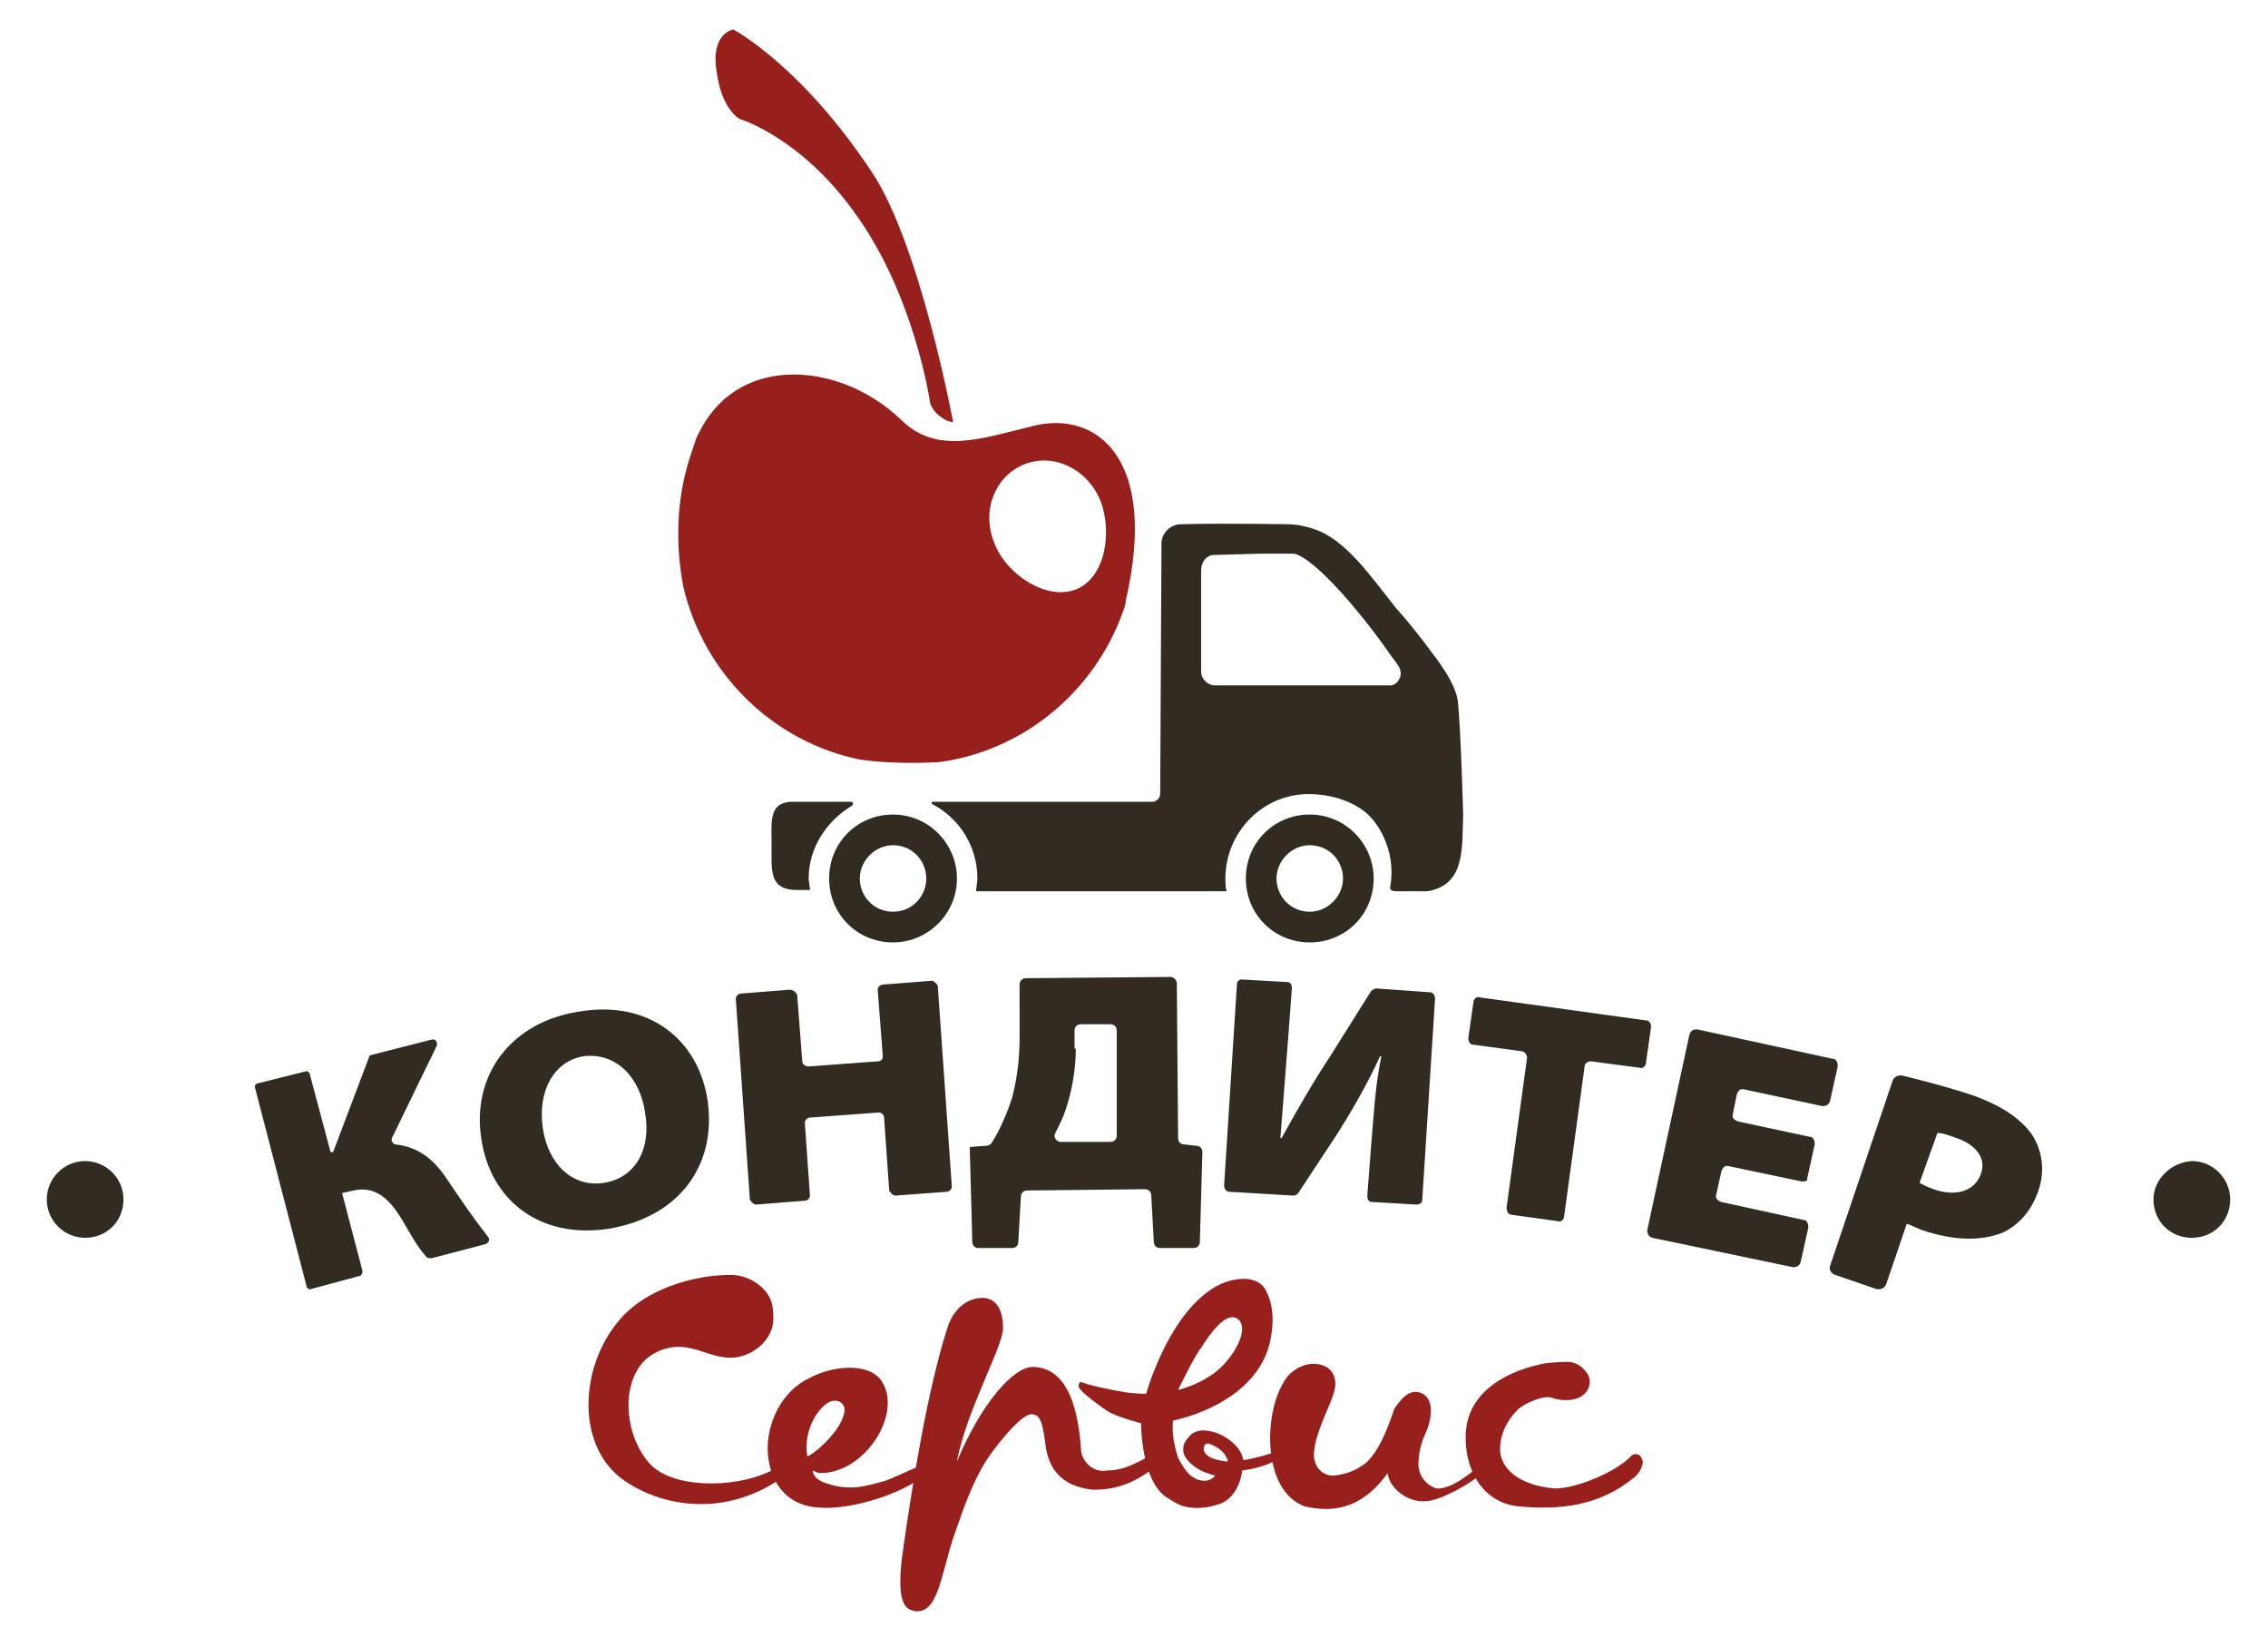 <svg id="Layer_1" xmlns="http://www.w3.org/2000/svg" viewBox="0 0 177.3 127.3" width="177" height="127"><style>.st5{fill:#97201d}.st6{fill:#322b21}</style><path d="M69.8 63.7c-2.8 0-5 2.2-5 5s2.2 5 5 5c2.7 0 5-2.2 5-5 0-2.7-2.2-5-5-5zm32.6 0c-2.8 0-5 2.2-5 5s2.2 5 5 5 5-2.2 5-5c0-2.7-2.2-5-5-5zm0 2.4c-1.4 0-2.6 1.2-2.6 2.6 0 1.4 1.1 2.6 2.6 2.6 1.4 0 2.6-1.2 2.6-2.6 0-1.4-1.1-2.6-2.6-2.6zM66.6 63c.1-.1.1-.3-.1-.3h-4.3c-2.2-.1-1.9 1.5-1.9 3.5 0 1.9-.2 3.4 2 3.4h1c0-.3-.1-.6-.1-.9 0-2.4 1.4-4.5 3.4-5.7zm45 6.7h-2.3c-.3 0-.7 0-.6-.4.5-2.9-1.1-5.2-2.1-5.9-1.2-.9-2.8-1.3-4.3-1.3-3.6 0-6.5 3-6.5 6.6 0 .3 0 .7.1 1H76.3c0-.3.1-.7.1-1 0-2.5-1.4-4.7-3.5-5.8-.1 0-.1-.2 0-.2h17.2c.3 0 .6-.3.6-.6l.1-19.6c0-.8.7-1.5 1.5-1.5 3.3-.1 8.5 0 8.5 0s.9 0 2 .4c2.4.8 4.4 3.7 6.3 6.1 1 1.1 2.1 2.5 2.9 3.6 1 1.3 1.9 2.7 2 3.9.2 2.3.3 5.5.4 8.7-.1 2.6.2 5.5-2.8 6zm-2.9-18.5c.4.6 1.1 1.2.7 1.9-.3.6-.8.5-.8.5H95c-.6 0-1.1-.5-1.1-1.1v-7.9c0-.6.4-1.2 1-1.2l3.6-.1h2.7c1.8.5 5.5 5 7.5 7.9zM69.8 66.1c-1.4 0-2.6 1.2-2.6 2.6 0 1.4 1.1 2.6 2.6 2.6s2.6-1.2 2.6-2.6c0-1.4-1.1-2.6-2.6-2.6z" fill-rule="evenodd" clip-rule="evenodd" fill="#322b21"/><path class="st5" d="M58.4 105.9c-2.6 1.1-4.2-1.5-7-.2-3 1.3-2.9 6.3-.6 8.8 1.8 1.9 6.5 1.9 9.3.6.8-.4 1.5-1 2.4-.9 0 .3-.2.5-.4.6-4.7 4-10.1 3.2-13.3 1-4.1-2.8-3.5-9.8.3-13.3 2.1-1.9 5.4-2.8 8-2.8 1.5 0 3.2 1.1 3.3 2.7.1 1.1 0 1.4-.3 2-.6 1.1-1.7 1.5-1.7 1.5z"/><path class="st5" d="M63.1 113.9c.7-.3 2.7-2.1 2.9-3.5.1-.7-.6-1.1-1.3-.7-1.2.8-1.9 2.7-1.6 4.2zm.4 1.1c.1.5.4.7.8.9 2.1.8 3.4.3 4.9-.1.9-.3 2.7-1.3 3.4-1.3.3-.1.1.2.2.4-1.7 1.8-6.2 3.2-8.7 3-2.7-.1-4-2.1-4.1-4.4-.1-2.2 1.1-4.7 3.2-5.7 2-1.1 4.8-1.2 5.7.2 1.7 2.5-1.3 7.3-4.9 7.2l-.5-.2z"/><path class="st5" d="M84.5 113.3c0 .9.9 1.9 2 1.7 1.7 0 2.7-.9 4.2-1.5.9-.4 1.1 0 .3.6-1.6 1.5-3.3 2.4-5.4 2.4h-.2c-2.6-.3-3.5-1.8-3.7-3.7l-.1-.7c-.2-1.1-.4-1.5-1-1.5-.8 0-3 2.7-3.8 4.1-1 1.8-1.5 3.3-2.3 5.6-1 3.1-1.2 5.9-3 5.7-.1 0-.2-.1-.3-.1-1-.3-.9-2.4-.7-4.1.8-5.7 2-13.2 3.6-18.1.4-1.2 1.4-2.2 2.7-2.2.9 0 1.6.7 1.6 2.3v.1c0 1.4-2.9 6.5-3.6 10.4 1.9-4.6 4.5-7.5 6-7.4 2.8.1 3.5 3.6 3.7 6.4z"/><path class="st5" d="M96 114.3c-.2-.8-.9-1.2-1.5-1.4-.4-.1-.5.5-.3.7.3.6 1.8.7 1.8.7zm-3.9-5.6s1.4-.3 2.8-1.3c1.6-1.2 2.9-3.6 1.8-4.3-.9-.5-2.1 1.2-2.8 2.3-.5.6-1.8 3.3-1.8 3.3zm-7.5-.6c.4.2 2.2.6 3.5.8.8.1 1.5.1 1.5.1s1.6-5.8 5-8.1c1.2-.9 3.5-1.4 4.3-.1.7 1.2.7 2.7.4 4.1-.8 3.6-4.5 5.5-7.6 6.2-.1 1 .1 2 .4 2.9.6 1.2 1.2 1.8 2.1 1.8.5 0 .8-.4.8-.4s-.4-.1-.9-.3c-.7-.3-1.6-1-1.6-1.7 0-.3 0-.6.6-1.2 1.1-1 3.9.4 4.1 2 1.1-.2 2.1-.5 3-.8.2-.1.1.1.1.2-.3.7-1.7 1.2-3.2 1.4v.1s-.2 1.9-1.7 2.5c-.6.2-1.4.4-2.3.3-.8-.1-1.1-.3-1.9-.8-2-1.3-2-5.8-2-5.8s-2-.5-2.7-1c-.3-.2-1.6-1.1-2.1-1.7-.2-.3 0-.6.2-.5z"/><path class="st5" d="M111.4 112.2c-.3.7-.5 1.5-.5 2.3 0 .8.5 1.6 1.4 1.9 1.2.1 2.8-1.3 3.4-1.8 1.1-.4.1.7-.3 1-.8.6-2.9 1.8-4 1.8-1.3.1-2.8-1-2.9-2.2-1.6 2.2-3.6 3.3-6.5 2.6-3.3-1.2-3.2-7.1-1.7-9.6.5-1.1 2.1-2 3.4-1.3.5.3.7.8.7 1.3s-.2 1-.4 1.5c-.3.8-1.6 3.4-1.2 4.6.2.7.8 1.1 1.4 1.1 1.1-.1 1.8-.4 2.6-1 1.1-1 1.8-3 2.2-4.2.4-.6 1.1-1.6 2-1.3 1.3.4.9 2.3.4 3.3z"/><path class="st5" d="M128.4 114.6c-.1.4-.4.8-.7 1-2.7 2.2-5.8 2.5-9 2.2-2.8-.3-4.2-2.9-4.1-5.6.1-3.5 3.5-5.1 6.3-5.6 0 0 1-.1 1.7-.1.5 0 1.1.3 1.5.9.3.4.3 1.1-.2 1.6-.6.6-1.8.6-2.6.3-.6-.2-2 .4-2.6.9-.9.9-1.5 2.1-1.4 3.4.3 2 2.7 2.7 4.3 2.8 1.8 0 4.9-1.4 5.9-2.5.1-.1.3-.3.7-.1.4.5.2.7.2.8z"/><path class="st6" d="M23.8 83.8c.2-.1.4.1.4.3l1.6 6h.2l2.8-7.4c0-.1.1-.2.2-.2l4.7-1.2c.3-.1.5.2.4.5L30.6 89c-.1.2.1.5.3.5 1.8.2 3 1.2 4 2.7 1 1.5 2.1 3.1 3.2 4.5.2.2.1.5-.2.6l-4.2 1.1c-.1 0-.3 0-.4-.1-.8-.9-1.3-1.9-1.9-2.9-.9-1.5-2-2.7-3.8-2.3l-.9.2 1.6 6.1c0 .2-.1.4-.3.4l-3.7 1c-.2.1-.4-.1-.4-.3l-4-15.4c-.1-.2.1-.4.3-.4l3.6-.9zm18.6 4.4c.4 2.8 2.3 4.7 4.8 4.3 2.5-.4 3.7-2.7 3.2-5.5-.4-2.8-2.3-4.7-4.8-4.4-2.4.4-3.6 2.8-3.2 5.6zm12.9-2.1c.7 5-2.2 9.1-7.8 10-5.4.8-9.2-2.3-9.9-7-.8-5 2.3-9.2 7.7-10 5.4-.9 9.3 2.2 10 7zm7-8.3l.4 5.2c0 .2.2.4.5.4l5.4-.4c.3 0 .4-.2.4-.4l-.4-5.2c0-.2.2-.4.4-.4l3.8-.3c.2 0 .4.2.5.4l1.1 15.7c0 .2-.2.4-.4.4l-4 .3c-.2 0-.4-.2-.5-.4l-.4-5.7c0-.2-.2-.4-.4-.4l-5.4.4c-.2 0-.4.2-.4.4l.4 5.7c0 .2-.2.4-.4.4l-3.8.3c-.2 0-.4-.2-.5-.4l-1.1-15.7c0-.2.2-.4.4-.4l3.8-.3c.3 0 .5.2.6.4zM84.1 82c0 1.6-.3 3.3-.8 4.8-.2.6-.5 1.2-.8 1.8-.2.3.1.7.4.7h3.9c.3 0 .5-.2.5-.5v-8.2c0-.3-.2-.5-.5-.5h-2.3c-.3 0-.5.2-.5.5V82zm7.9-5.1l.1 12.1c0 .3.2.5.5.5l.9.1c.3 0 .5.2.5.5l-.2 7c0 .3-.2.5-.5.5h-2.6c-.3 0-.5-.2-.5-.5l-.2-3.6c0-.3-.2-.5-.5-.5l-9.2.1c-.3 0-.5.2-.5.5l-.2 3.5c0 .3-.2.5-.5.5h-2.6c-.3 0-.5-.2-.5-.5l-.2-7.4 1.3-.1c.2 0 .3-.1.4-.2.7-1.1 1.2-2.3 1.6-3.5.4-1.5.6-3.1.6-4.7V77c0-.3.2-.5.5-.5l11.3-.1c.3 0 .5.3.5.5zm8.6-.1c.3 0 .4.2.4.5l-.3 4c-.2 2.5-.4 5.2-.6 7.7h.1c1.2-2.2 2.6-4.6 3.8-6.4l3.2-5.1c.1-.1.3-.2.4-.2l4.2.3c.2 0 .4.2.4.5l-1 15.7c0 .3-.2.4-.5.4l-3.4-.2c-.3 0-.4-.2-.4-.5l.3-3.9c.2-2.3.3-4.6.8-7h-.1c-1 2.2-2.4 4.6-3.5 6.3l-2.9 4.4c-.1.1-.2.2-.4.2l-5-.3c-.2 0-.4-.2-.4-.5l1-15.7c0-.3.2-.4.4-.4l3.5.2zm18.3 5.4l-3.7-.5c-.3 0-.4-.3-.4-.5l.4-2.8c0-.3.3-.5.5-.4l13 1.8c.3 0 .4.3.4.5l-.4 2.8c0 .3-.3.5-.5.4l-3.8-.5c-.3 0-.5.2-.5.4l-1.6 11.7c0 .3-.3.5-.5.4l-3.6-.5c-.3 0-.4-.3-.4-.6l1.6-11.7c0-.2-.2-.5-.5-.5zm22 10.2l-5.7-1.2c-.3-.1-.5.1-.6.4l-.4 1.8c-.1.3.1.5.4.6l6.4 1.4c.3 0 .4.3.4.6l-.6 2.7c-.1.3-.3.4-.6.4l-11-2.3c-.3-.1-.4-.3-.4-.6l3.3-15.3c.1-.3.3-.4.6-.4l10.6 2.3c.3 0 .4.3.4.6l-.6 2.7c-.1.3-.3.4-.6.4l-6.1-1.3c-.3-.1-.5.1-.6.4l-.3 1.5c-.1.3.1.5.4.6l5.6 1.2c.3 0 .4.3.4.6l-.6 2.7c.1.1-.1.2-.4.2zm9.2.1c.2.1.5.3 1.1.5 1.7.6 3.2.2 3.7-1.2.4-1.1-.2-2.2-1.9-2.8-.8-.3-1.2-.4-1.5-.4l-1.4 3.9zm-2.1-8c.1-.3.4-.4.7-.4 1.2.3 2.9.7 5.4 1.5 2.3.8 3.8 1.8 4.7 3 .8 1.1 1.2 2.8.6 4.5-.5 1.5-1.5 2.7-2.8 3.3-1.8.7-3.9.6-6.3-.2-.5-.2-.9-.4-1.2-.5l-1.6 4.7c-.1.3-.4.5-.8.4l-3.2-1.1c-.3-.1-.5-.4-.4-.7l4.9-14.5z"/><path class="st5" d="M57.3 2.3s-1.8.3-1.3 3.3c.4 3 1.8 3.7 1.8 3.7s4.7 1.4 8.9 7.2c4.8 6.5 6 15 6 15s.1.5.7 1c.4.3.7.5 1.1.5 0 0-2.6-14-6.4-19.6C62.6 5.1 57.3 2.3 57.3 2.3z"/><path class="st5" d="M84.1 46.1c-2.3.9-5.5-1.2-6.4-3.7-1-2.5.1-5.2 2.4-6.1 2.3-.9 4.9.4 5.9 2.8 1 2.5.4 6.1-1.9 7zm-3.3-12.8c-4.1 1-7.6 2.3-10.4-.5-4.6-4.4-12.4-5.2-15.6.7-.2.4-.4.7-.5 1.1 0 .1-.1.2-.1.3l-.3.9c-1.1 3.4-1.1 7-.5 10.1 1.6 6.8 7 12.1 13.8 13.5 2.1.3 4.3.3 6.2.2 6.7-.9 12.2-5.6 14.4-11.8.1-.3.2-.5.2-.8 2.6-11.2-2.3-14.9-7.2-13.7z"/><path class="st6" d="M9.6 93.8c0 1.7-1.3 3-3 3-1.6 0-3-1.3-3-3 0-1.6 1.3-3 3-3 1.6 0 3 1.3 3 3zm158.8 0c0 1.7 1.3 3 3 3s3-1.3 3-3c0-1.6-1.3-3-3-3-1.6.1-3 1.4-3 3z"/></svg>